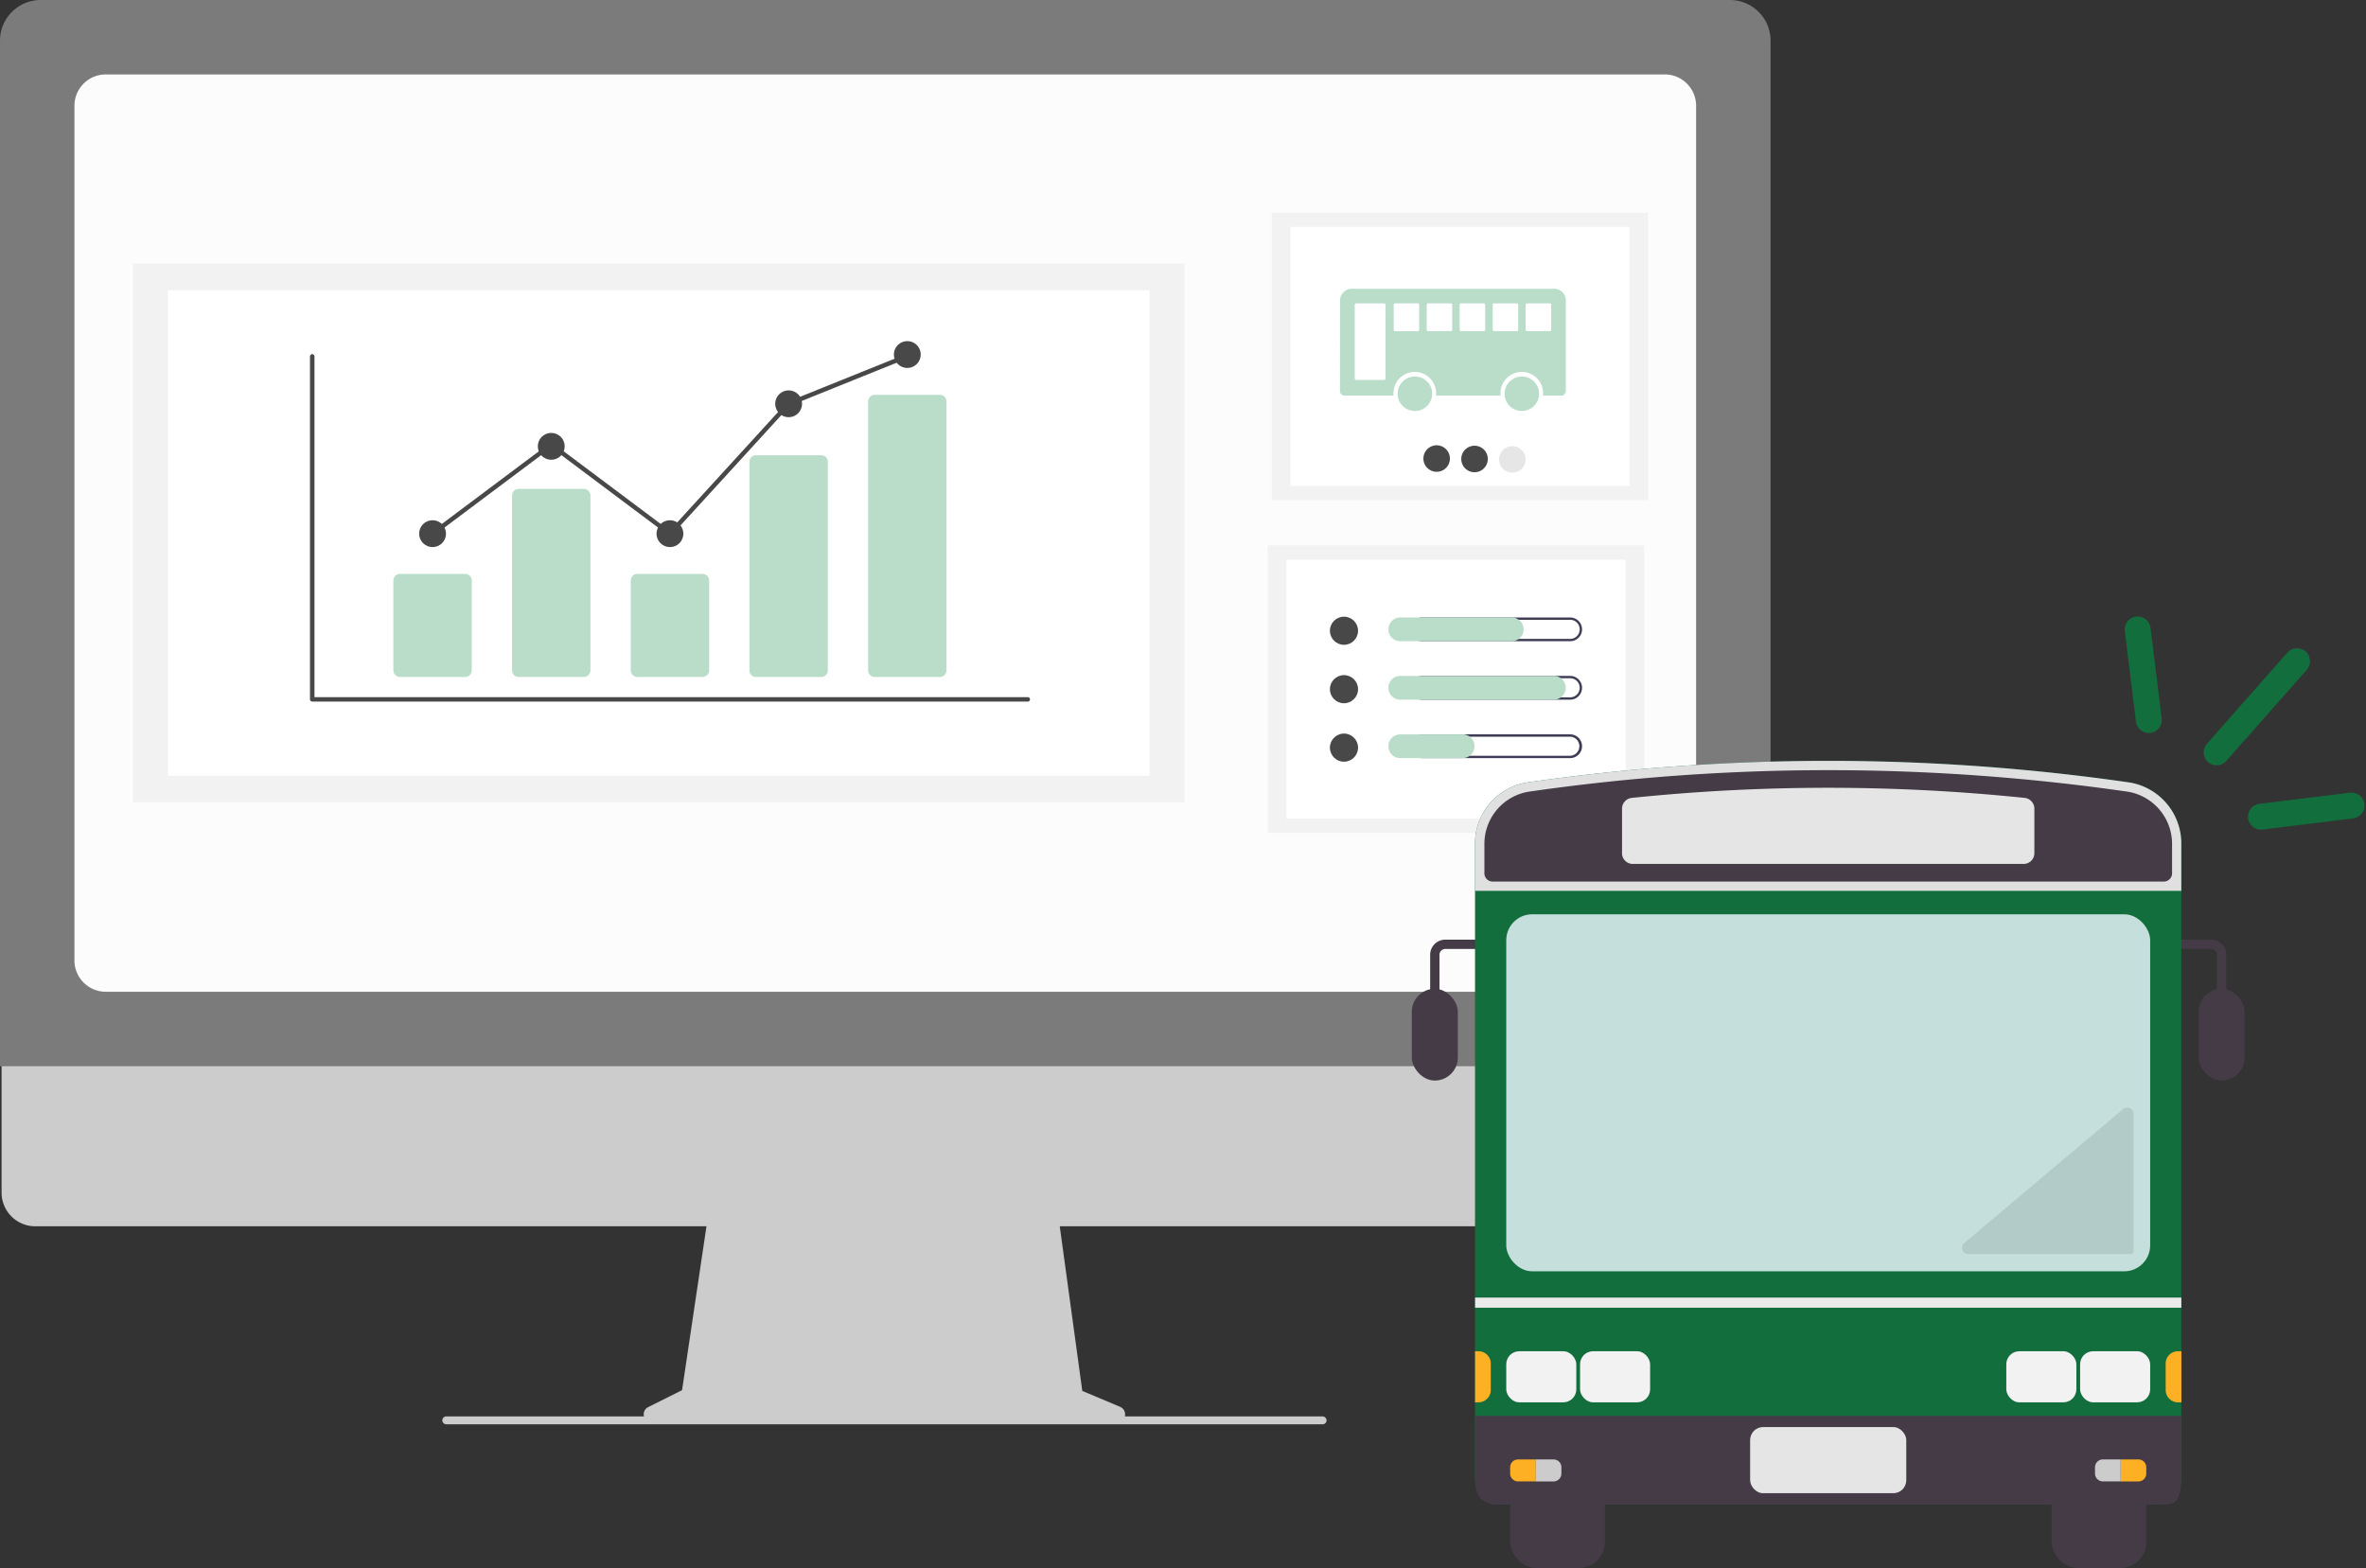 <svg xmlns="http://www.w3.org/2000/svg" width="182.601" height="121.026" viewBox="0 0 182.601 121.026">
  <rect x="0" y="0" width="182.601" height="121.026" fill="#333333" stroke="none"/>
  <g id="グループ_11710" data-name="グループ 11710" transform="translate(-631.688 -2144.374)">
    <g id="グループ_10001" data-name="グループ 10001" transform="translate(631.688 2144.374)">
      <g id="グループ_1757" data-name="グループ 1757" transform="translate(0 0)">
        <g id="undraw_Data_trends_re_2cdy" transform="translate(0)">
          <path id="パス_601" data-name="パス 601" d="M413.451,612.847l-2.924-1.231-2.006-14.657H381.813l-2.174,14.6-2.616,1.308a.621.621,0,0,0,.278,1.177H413.21a.621.621,0,0,0,.241-1.194Z" transform="translate(-326.999 -504.257)" fill="#ccc"/>
          <path id="パス_602" data-name="パス 602" d="M263.12,522.48h-131.2a2.6,2.6,0,0,1-2.594-2.6v-18.5H265.713v18.5a2.6,2.6,0,0,1-2.593,2.6Z" transform="translate(-129.204 -427.827)" fill="#ccc"/>
          <path id="パス_603" data-name="パス 603" d="M265.372,216.577H128.726V137.414a3.137,3.137,0,0,1,3.134-3.133H262.239a3.137,3.137,0,0,1,3.134,3.133Z" transform="translate(-128.726 -134.28)" fill="#7b7b7b"/>
          <path id="パス_604" data-name="パス 604" d="M280.142,233.761H159.818a2.418,2.418,0,0,1-2.416-2.416V165.372a2.418,2.418,0,0,1,2.416-2.416H280.142a2.419,2.419,0,0,1,2.416,2.416v65.974A2.419,2.419,0,0,1,280.142,233.761Z" transform="translate(-151.657 -157.211)" fill="#fcfcfc"/>
          <path id="パス_605" data-name="パス 605" d="M367.038,680.534H299.427a.314.314,0,0,1-.308-.227.306.306,0,0,1,.3-.384h67.6a.324.324,0,0,1,.324.239.306.306,0,0,1-.3.372Z" transform="translate(-264.971 -570.597)" fill="#ccc"/>
          <rect id="長方形_1531" data-name="長方形 1531" width="29.051" height="22.195" transform="translate(98.149 16.411)" fill="#f2f2f2"/>
          <rect id="長方形_1532" data-name="長方形 1532" width="26.164" height="19.989" transform="translate(99.592 17.514)" fill="#fff"/>
          <path id="パス_609" data-name="パス 609" d="M668.873,304.486a1.023,1.023,0,1,1-1.012-1.034A1.023,1.023,0,0,1,668.873,304.486Z" transform="translate(-556.973 -269.082)" fill="#484848"/>
          <path id="パス_610" data-name="パス 610" d="M686.739,304.687a1.023,1.023,0,1,1-1.012-1.034A1.023,1.023,0,0,1,686.739,304.687Z" transform="translate(-571.916 -269.249)" fill="#484848"/>
          <path id="パス_611" data-name="パス 611" d="M704.6,304.887a1.023,1.023,0,1,1-1.012-1.034A1.023,1.023,0,0,1,704.6,304.887Z" transform="translate(-586.859 -269.417)" fill="#e6e6e6"/>
          <rect id="長方形_1533" data-name="長方形 1533" width="29.051" height="22.195" transform="translate(97.843 42.099)" fill="#f2f2f2"/>
          <rect id="長方形_1534" data-name="長方形 1534" width="26.164" height="19.989" transform="translate(99.286 43.202)" fill="#fff"/>
          <circle id="楕円形_49" data-name="楕円形 49" cx="1.086" cy="1.086" r="1.086" transform="translate(102.639 47.599)" fill="#484848"/>
          <path id="パス_612" data-name="パス 612" d="M684.278,372.329a.737.737,0,0,1,0,1.474H672.853a.737.737,0,1,1,0-1.474h11.426m0-.18H672.853a.917.917,0,1,0,0,1.834h11.426a.917.917,0,1,0,0-1.834Z" transform="translate(-563.098 -324.489)" fill="#3f3d56"/>
          <path id="パス_613" data-name="パス 613" d="M673.05,373.983h-8.6a.917.917,0,1,1,0-1.834h8.6a.917.917,0,1,1,0,1.834Z" transform="translate(-556.378 -324.489)" fill="#b9ddc9"/>
          <circle id="楕円形_50" data-name="楕円形 50" cx="1.086" cy="1.086" r="1.086" transform="translate(102.639 52.11)" fill="#484848"/>
          <path id="パス_614" data-name="パス 614" d="M684.278,394.844a.737.737,0,0,1,0,1.474H672.853a.737.737,0,1,1,0-1.474h11.426m0-.18H672.853a.917.917,0,1,0,0,1.834h11.426a.917.917,0,1,0,0-1.834Z" transform="translate(-563.098 -342.493)" fill="#3f3d56"/>
          <path id="パス_615" data-name="パス 615" d="M676.3,396.5H664.449a.917.917,0,0,1,0-1.834H676.3a.917.917,0,0,1,0,1.834Z" transform="translate(-556.378 -342.493)" fill="#b9ddc9"/>
          <circle id="楕円形_51" data-name="楕円形 51" cx="1.086" cy="1.086" r="1.086" transform="translate(102.639 56.621)" fill="#484848"/>
          <path id="パス_616" data-name="パス 616" d="M684.278,417.359a.737.737,0,0,1,0,1.473H672.853a.737.737,0,1,1,0-1.473h11.426m0-.181H672.853a.917.917,0,1,0,0,1.834h11.426a.917.917,0,1,0,0-1.834Z" transform="translate(-563.098 -360.497)" fill="#3f3d56"/>
          <path id="パス_617" data-name="パス 617" d="M669.261,419.013h-4.812a.917.917,0,0,1,0-1.834h4.812a.917.917,0,0,1,0,1.834Z" transform="translate(-556.378 -360.497)" fill="#b9ddc9"/>
          <rect id="長方形_1535" data-name="長方形 1535" width="81.165" height="41.597" transform="translate(10.256 20.338)" fill="#f2f2f2"/>
          <rect id="長方形_1536" data-name="長方形 1536" width="75.754" height="37.463" transform="translate(12.962 22.405)" fill="#fff"/>
          <path id="パス_618" data-name="パス 618" d="M303.529,297.542H248.306a.173.173,0,0,1-.173-.173V270.9a.173.173,0,1,1,.346,0v26.3h55.05a.173.173,0,0,1,0,.346Z" transform="translate(-224.209 -243.39)" fill="#484848"/>
          <path id="パス_619" data-name="パス 619" d="M285.79,363.341h-5.023a.514.514,0,0,1-.513-.513V355.9a.513.513,0,0,1,.513-.513h5.023a.514.514,0,0,1,.513.513v6.924A.514.514,0,0,1,285.79,363.341Z" transform="translate(-249.894 -311.09)" fill="#b9ddc9"/>
          <path id="パス_620" data-name="パス 620" d="M331.506,337.131h-5.023a.514.514,0,0,1-.513-.513V323.127a.514.514,0,0,1,.513-.513h5.023a.514.514,0,0,1,.513.513v13.491A.514.514,0,0,1,331.506,337.131Z" transform="translate(-286.45 -284.879)" fill="#b9ddc9"/>
          <path id="パス_621" data-name="パス 621" d="M377.222,363.341H372.2a.514.514,0,0,1-.513-.513V355.9a.513.513,0,0,1,.513-.513h5.023a.513.513,0,0,1,.513.513v6.924A.514.514,0,0,1,377.222,363.341Z" transform="translate(-323.006 -311.09)" fill="#b9ddc9"/>
          <path id="パス_622" data-name="パス 622" d="M422.937,326.785h-5.023a.5.5,0,0,1-.513-.49v-16.13a.5.5,0,0,1,.513-.49h5.023a.5.5,0,0,1,.513.49v16.13A.5.5,0,0,1,422.937,326.785Z" transform="translate(-359.562 -274.533)" fill="#b9ddc9"/>
          <path id="パス_623" data-name="パス 623" d="M468.653,308.162H463.63a.513.513,0,0,1-.513-.513V286.9a.514.514,0,0,1,.513-.513h5.023a.514.514,0,0,1,.513.513v20.75A.514.514,0,0,1,468.653,308.162Z" transform="translate(-396.118 -255.911)" fill="#b9ddc9"/>
          <circle id="楕円形_52" data-name="楕円形 52" cx="1.037" cy="1.037" r="1.037" transform="translate(32.348 40.154)" fill="#484848"/>
          <circle id="楕円形_53" data-name="楕円形 53" cx="1.037" cy="1.037" r="1.037" transform="translate(41.507 33.414)" fill="#484848"/>
          <circle id="楕円形_54" data-name="楕円形 54" cx="1.037" cy="1.037" r="1.037" transform="translate(50.667 40.154)" fill="#484848"/>
          <circle id="楕円形_55" data-name="楕円形 55" cx="1.037" cy="1.037" r="1.037" transform="translate(59.827 30.13)" fill="#484848"/>
          <circle id="楕円形_56" data-name="楕円形 56" cx="1.037" cy="1.037" r="1.037" transform="translate(68.986 26.328)" fill="#484848"/>
          <path id="パス_624" data-name="パス 624" d="M184.551,150.444l-9.181-6.877-9.056,6.783-.207-.276,9.263-6.939,9.138,6.844,9.081-9.937.036-.015,9.16-3.69.129.321-9.123,3.676Z" transform="translate(-132.825 -109.02)" fill="#484848"/>
        </g>
        <g id="グループ_11686" data-name="グループ 11686" transform="translate(108.958 58.727)">
          <rect id="長方形_24695" data-name="長方形 24695" width="3.552" height="7.082" rx="1.776" transform="translate(0 17.594)" fill="#443b46"/>
          <g id="グループ_11684" data-name="グループ 11684" transform="translate(1.417 13.801)">
            <path id="パス_58150" data-name="パス 58150" d="M519.357,180.746v4.741h.719v-4.741a.449.449,0,0,1,.448-.448h2.948v-.719h-2.948A1.168,1.168,0,0,0,519.357,180.746Z" transform="translate(-519.357 -179.579)" fill="#443b46"/>
          </g>
          <rect id="長方形_24696" data-name="長方形 24696" width="3.552" height="7.082" rx="1.776" transform="translate(60.724 17.594)" fill="#443b46"/>
          <g id="グループ_11685" data-name="グループ 11685" transform="translate(58.745 13.801)">
            <path id="パス_58151" data-name="パス 58151" d="M860.525,179.579h-2.948v.719h2.948a.448.448,0,0,1,.448.448v4.741h.719v-4.741A1.168,1.168,0,0,0,860.525,179.579Z" transform="translate(-857.577 -179.579)" fill="#443b46"/>
          </g>
          <rect id="長方形_24697" data-name="長方形 24697" width="7.307" height="8.796" rx="2" transform="translate(7.592 53.504)" fill="#443b46"/>
          <rect id="長方形_24698" data-name="長方形 24698" width="7.307" height="8.796" rx="2" transform="translate(49.377 53.504)" fill="#443b46"/>
          <path id="パス_58152" data-name="パス 58152" d="M589.307,103.883a162.806,162.806,0,0,0-46.516,0,4.773,4.773,0,0,0-4,4.8q0,24.413,0,48.827a2.042,2.042,0,0,0,1.987,2.095q12.633,0,25.266,0t25.266,0a2.042,2.042,0,0,0,1.987-2.095q0-24.413,0-48.827A4.773,4.773,0,0,0,589.307,103.883Z" transform="translate(-533.911 -102.213)" fill="#126e3c"/>
          <rect id="長方形_24699" data-name="長方形 24699" width="54.506" height="0.783" transform="translate(4.885 41.428)" fill="#ebebeb"/>
          <path id="パス_58153" data-name="パス 58153" d="M589.308,103.883a162.805,162.805,0,0,0-46.516,0,4.773,4.773,0,0,0-4,4.8v3.563H593.3v-3.563A4.773,4.773,0,0,0,589.308,103.883Z" transform="translate(-533.912 -102.213)" fill="#e0e0e0"/>
          <path id="パス_58154" data-name="パス 58154" d="M592.495,107.907a161.68,161.68,0,0,0-46.268,0,4.082,4.082,0,0,0-3.4,4.089v2.191a.636.636,0,0,0,.618.653h51.835a.636.636,0,0,0,.618-.653V112A4.082,4.082,0,0,0,592.495,107.907Z" transform="translate(-537.223 -105.524)" fill="#443b46"/>
          <rect id="長方形_24700" data-name="長方形 24700" width="49.696" height="27.558" rx="2" transform="translate(7.29 11.843)" fill="#c4dfdc"/>
          <path id="パス_58155" data-name="パス 58155" d="M633.487,114.65a147.682,147.682,0,0,0-30.391,0,.84.84,0,0,0-.716.861v3.369a.827.827,0,0,0,.788.862h30.247a.827.827,0,0,0,.787-.862v-3.369A.84.84,0,0,0,633.487,114.65Z" transform="translate(-586.154 -111.787)" fill="#e5e5e5"/>
          <rect id="長方形_24701" data-name="長方形 24701" width="5.406" height="3.941" rx="1" transform="translate(51.58 45.571)" fill="#f2f2f2"/>
          <rect id="長方形_24702" data-name="長方形 24702" width="5.406" height="3.941" rx="1" transform="translate(45.883 45.571)" fill="#f2f2f2"/>
          <path id="パス_58156" data-name="パス 58156" d="M538.8,390.373c0,1.158.18,1.77,1.307,2.1,8.422,0,17.524,0,25.946,0s17.609,0,26.03,0c1.046.063,1.222-.938,1.222-2.1v-4.741H538.8Z" transform="translate(-533.917 -335.075)" fill="#443b46"/>
          <rect id="長方形_24703" data-name="長方形 24703" width="12.051" height="5.105" rx="1" transform="translate(26.112 51.423)" fill="#e5e5e5"/>
          <rect id="長方形_24704" data-name="長方形 24704" width="5.406" height="3.941" rx="1" transform="translate(12.987 45.571)" fill="#f2f2f2"/>
          <rect id="長方形_24705" data-name="長方形 24705" width="5.406" height="3.941" rx="1" transform="translate(7.29 45.571)" fill="#f2f2f2"/>
          <path id="パス_58157" data-name="パス 58157" d="M836.307,404.5h-1.369V406.2h1.369a.609.609,0,0,0,.609-.609v-.475A.609.609,0,0,0,836.307,404.5Z" transform="translate(-780.232 -350.58)" fill="#feb025"/>
          <path id="パス_58158" data-name="パス 58158" d="M823.851,405.113v.475a.609.609,0,0,0,.609.609h1.369V404.5H824.46A.609.609,0,0,0,823.851,405.113Z" transform="translate(-771.123 -350.58)" fill="#ccc"/>
          <path id="パス_58159" data-name="パス 58159" d="M553.974,405.113v.475a.609.609,0,0,0,.609.609h1.369V404.5h-1.369A.609.609,0,0,0,553.974,405.113Z" transform="translate(-546.382 -350.58)" fill="#feb025"/>
          <path id="パス_58160" data-name="パス 58160" d="M566.43,404.5h-1.369V406.2h1.369a.609.609,0,0,0,.609-.609v-.475A.609.609,0,0,0,566.43,404.5Z" transform="translate(-555.492 -350.58)" fill="#ccc"/>
          <path id="パス_58161" data-name="パス 58161" d="M854.4,358.627v2.046a.948.948,0,0,0,.948.948h.266q0-1.971,0-3.941h-.266A.948.948,0,0,0,854.4,358.627Z" transform="translate(-796.218 -312.109)" fill="#feb025"/>
          <path id="パス_58162" data-name="パス 58162" d="M539.068,357.68H538.8v3.941h.266a.948.948,0,0,0,.948-.948v-2.046A.948.948,0,0,0,539.068,357.68Z" transform="translate(-533.917 -312.109)" fill="#feb025"/>
          <path id="パス_58163" data-name="パス 58163" d="M745.929,222.516,733.67,232.851a.484.484,0,0,0,.312.854h12.549a.194.194,0,0,0,.194-.194V222.886A.484.484,0,0,0,745.929,222.516Z" transform="translate(-691.03 -195.637)" fill="#a0b9b6" opacity="0.5"/>
        </g>
        <g id="グループ_11512" data-name="グループ 11512" transform="translate(103.413 22.29)">
          <path id="パス_57840" data-name="パス 57840" d="M269.071,530.294H253.555a.907.907,0,0,0-.954.851l-.009,7.056a.362.362,0,0,0,.381.341h3.756c0-.048-.007-.1-.007-.145a1.647,1.647,0,1,1,3.293,0c0,.049,0,.1-.007.145h4.979c0-.048-.007-.1-.007-.145a1.647,1.647,0,1,1,3.293,0c0,.049,0,.1-.007.145h1.378a.363.363,0,0,0,.381-.341v-7.056A.906.906,0,0,0,269.071,530.294Zm-12.963,6.926a.112.112,0,0,1-.112.112h-2.15a.112.112,0,0,1-.112-.112v-5.688a.112.112,0,0,1,.112-.112H256a.112.112,0,0,1,.112.112Zm2.6-3.756a.1.1,0,0,1-.1.1h-1.769a.1.1,0,0,1-.1-.1v-1.945a.1.1,0,0,1,.1-.1h1.769a.1.1,0,0,1,.1.1Zm2.547,0a.1.1,0,0,1-.1.1h-1.769a.1.1,0,0,1-.1-.1v-1.945a.1.1,0,0,1,.1-.1h1.769a.1.1,0,0,1,.1.1Zm2.547,0a.1.1,0,0,1-.1.1H261.93a.1.1,0,0,1-.1-.1v-1.945a.1.1,0,0,1,.1-.1H263.7a.1.1,0,0,1,.1.1Zm2.547,0a.1.1,0,0,1-.1.1h-1.769a.1.1,0,0,1-.1-.1v-1.945a.1.1,0,0,1,.1-.1h1.769a.1.1,0,0,1,.1.1Zm2.547,0a.1.1,0,0,1-.1.1h-1.769a.1.1,0,0,1-.1-.1v-1.945a.1.1,0,0,1,.1-.1h1.769a.1.1,0,0,1,.1.1Z" transform="translate(-252.592 -530.294)" fill="#b9ddc9"/>
          <circle id="楕円形_13005" data-name="楕円形 13005" cx="1.332" cy="1.332" r="1.332" transform="matrix(0.479, -0.878, 0.878, 0.479, 3.978, 8.633)" fill="#b9ddc9"/>
          <circle id="楕円形_13006" data-name="楕円形 13006" cx="1.332" cy="1.332" r="1.332" transform="translate(12.705 6.77)" fill="#b9ddc9"/>
        </g>
      </g>
    </g>
    <g id="グループ_10004" data-name="グループ 10004" transform="translate(796.668 2192.957) rotate(-7)">
      <line id="線_316" data-name="線 316" y1="7.047" transform="translate(0 0)" fill="none" stroke="#126e3c" stroke-linecap="round" stroke-width="2"/>
      <line id="線_317" data-name="線 317" y1="6.226" x2="7.017" transform="translate(4.891 3.934)" fill="none" stroke="#126e3c" stroke-linecap="round" stroke-width="2"/>
      <path id="パス_33360" data-name="パス 33360" d="M0,0H7.047" transform="translate(7.679 15.504)" fill="none" stroke="#126e3c" stroke-linecap="round" stroke-width="2"/>
    </g>
  </g>
</svg>

